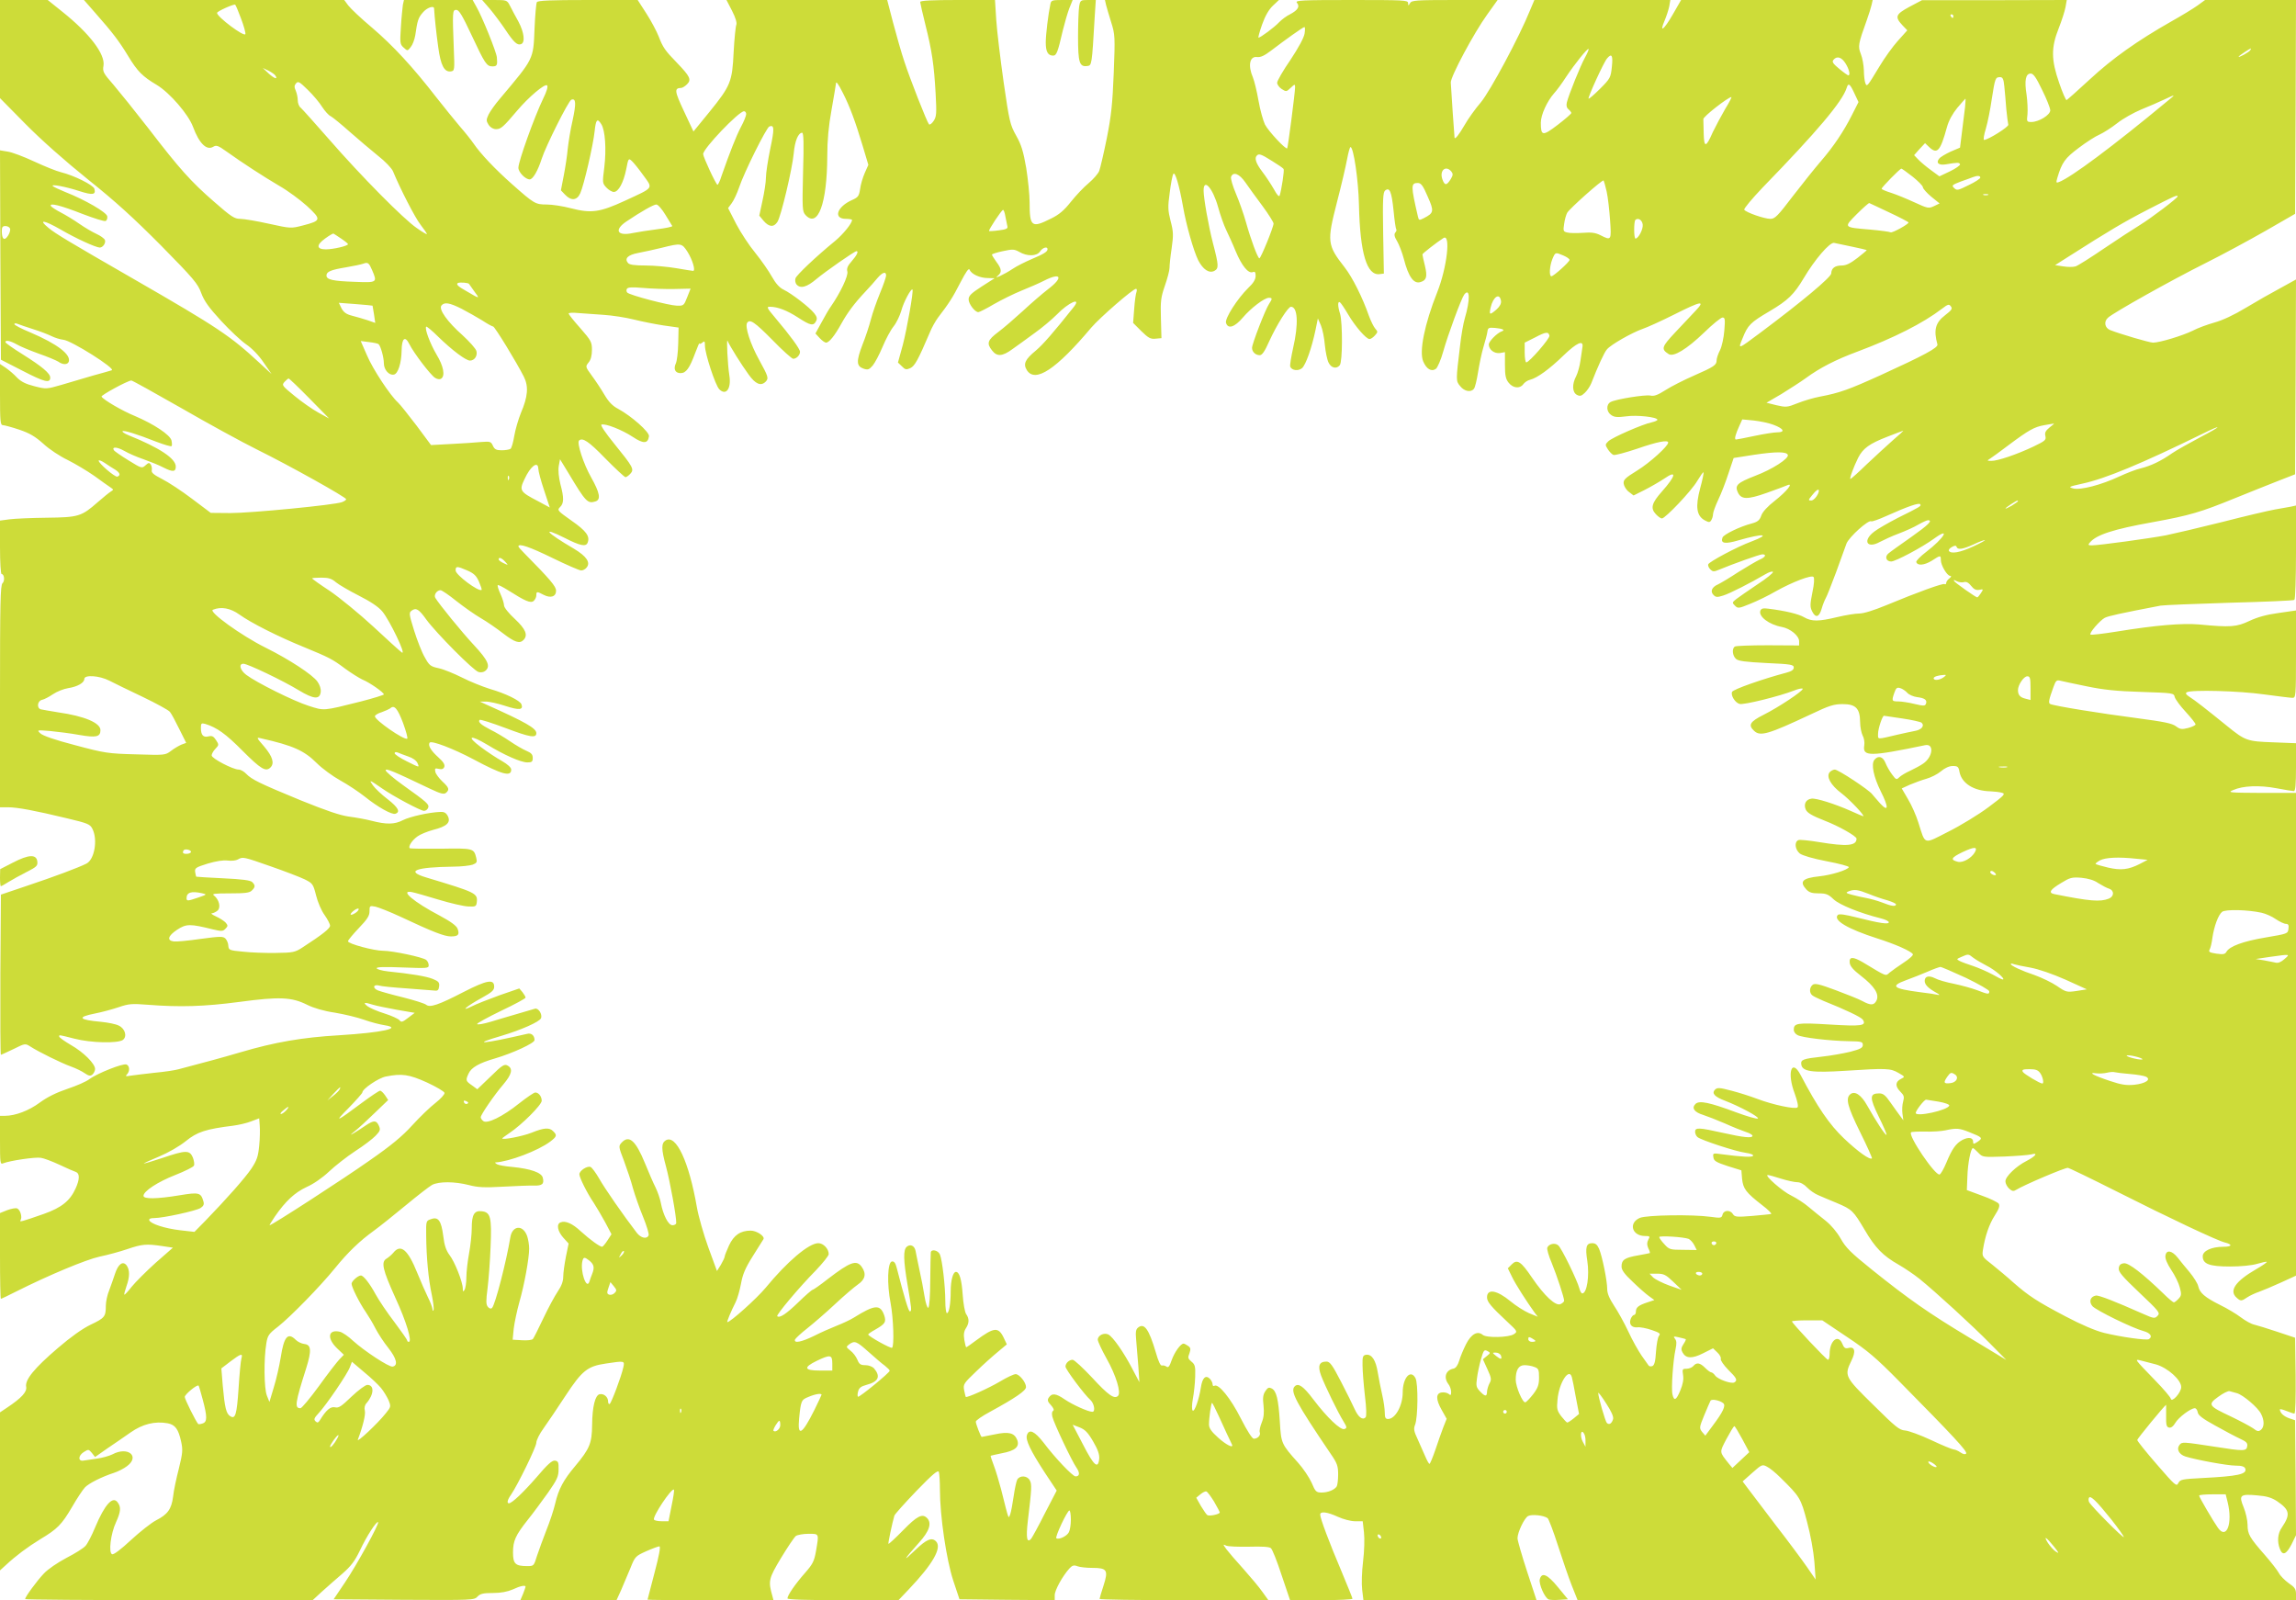 <?xml version="1.0" standalone="no"?>
<!DOCTYPE svg PUBLIC "-//W3C//DTD SVG 20010904//EN"
 "http://www.w3.org/TR/2001/REC-SVG-20010904/DTD/svg10.dtd">
<svg version="1.0" xmlns="http://www.w3.org/2000/svg"
 width="1280pt" height="892pt" viewBox="0 0 1280 892"
 preserveAspectRatio="xMidYMid meet">
<g transform="translate(0,892) scale(0.1,-0.1)"
fill="#cddc39" stroke="none">
<path d="M0 8647 l0 -274 142 -144 c90 -91 219 -205 348 -309 153 -122 256
-216 408 -369 182 -185 205 -212 224 -265 17 -45 42 -80 111 -155 49 -53 112
-112 140 -131 31 -21 70 -61 96 -100 l45 -65 -65 60 c-164 152 -230 197 -706
471 -358 206 -435 252 -473 284 -60 49 -25 44 69 -10 86 -50 194 -99 217 -100
18 0 35 26 29 42 -4 9 -25 24 -47 34 -22 10 -65 35 -95 56 -30 21 -76 49 -103
63 -27 14 -52 30 -56 36 -12 21 55 4 177 -44 63 -24 120 -42 127 -39 7 2 12
14 10 26 -3 22 -123 92 -235 136 -32 13 -62 27 -68 32 -16 14 71 -2 150 -28
72 -23 91 -20 81 14 -7 21 -113 74 -186 92 -25 6 -92 33 -150 60 -58 27 -124
52 -148 55 l-42 7 2 -584 3 -583 123 -63 c120 -62 152 -70 152 -37 0 24 -46
62 -154 130 -53 33 -96 63 -96 68 0 13 28 7 62 -12 18 -11 73 -34 123 -52 49
-17 99 -38 110 -45 25 -18 51 -18 58 -1 15 40 -64 100 -214 164 -49 20 -89 41
-89 46 0 5 8 6 17 2 10 -4 50 -18 88 -30 39 -12 85 -30 103 -39 18 -9 47 -18
65 -20 43 -3 295 -162 270 -170 -10 -3 -57 -17 -106 -30 -48 -14 -126 -37
-173 -51 -84 -24 -86 -25 -152 -8 -48 12 -74 25 -97 48 -16 18 -45 42 -62 54
l-33 22 0 -170 c0 -149 2 -171 16 -171 8 0 49 -11 91 -25 59 -20 89 -38 135
-79 32 -30 93 -70 135 -90 42 -21 109 -61 149 -89 39 -29 80 -57 90 -64 18
-12 18 -13 2 -23 -10 -6 -43 -33 -74 -60 -90 -79 -106 -84 -285 -86 -85 -1
-178 -5 -207 -9 l-52 -7 0 -149 c0 -82 4 -149 9 -149 15 0 19 -39 5 -51 -12
-10 -14 -113 -14 -630 l0 -619 44 0 c53 0 153 -19 327 -61 118 -28 131 -33
144 -59 31 -60 12 -171 -33 -194 -43 -22 -182 -74 -335 -125 l-142 -48 -3
-446 c-1 -246 0 -447 3 -447 2 0 34 15 70 32 64 32 66 32 93 15 46 -30 174
-93 227 -112 28 -10 63 -27 78 -38 22 -15 31 -16 42 -7 8 7 15 21 15 31 0 29
-63 93 -135 134 -36 21 -65 42 -65 47 0 10 -6 11 85 -12 93 -24 241 -27 270
-7 25 19 13 63 -23 80 -15 8 -59 17 -99 21 -124 11 -136 26 -35 46 37 7 96 23
132 35 58 20 75 21 165 14 177 -14 313 -10 510 16 223 30 291 27 377 -16 36
-18 93 -35 155 -44 54 -9 128 -27 164 -40 36 -13 87 -26 113 -30 103 -16 -13
-41 -254 -56 -205 -12 -357 -38 -550 -95 -109 -32 -184 -52 -343 -94 -20 -6
-81 -15 -135 -20 -53 -6 -113 -13 -132 -16 -29 -5 -33 -4 -22 7 17 18 15 48
-3 55 -19 8 -162 -49 -206 -81 -17 -14 -73 -38 -124 -55 -62 -21 -112 -46
-153 -76 -60 -45 -137 -74 -194 -74 l-28 0 0 -136 c0 -126 1 -136 17 -129 37
15 179 36 210 31 17 -2 64 -20 105 -39 40 -19 81 -37 91 -40 22 -8 22 -41 -2
-93 -31 -68 -78 -106 -177 -141 -126 -44 -138 -47 -129 -34 10 17 -2 58 -20
65 -9 3 -33 -2 -55 -10 l-40 -16 0 -239 c0 -131 2 -239 5 -239 3 0 41 18 84
40 187 94 390 178 466 195 44 9 114 28 155 42 82 28 106 30 194 17 l60 -9 -97
-85 c-52 -47 -112 -107 -133 -133 -20 -26 -39 -46 -41 -44 -2 2 4 23 12 47 19
53 19 91 1 116 -21 27 -47 8 -65 -47 -8 -24 -22 -65 -32 -91 -11 -26 -19 -65
-19 -87 0 -60 -6 -68 -84 -105 -46 -22 -112 -69 -184 -131 -131 -112 -184
-177 -176 -216 5 -28 -26 -62 -107 -116 l-39 -26 0 -440 0 -441 33 30 c56 52
120 100 192 144 95 57 119 81 177 180 27 47 59 95 71 108 21 23 95 60 163 82
21 7 54 23 72 37 74 55 5 112 -81 66 -18 -9 -57 -20 -87 -24 -30 -4 -64 -9
-75 -11 -30 -5 -30 27 1 47 27 17 28 17 46 -4 l18 -23 67 47 c38 25 96 66 131
90 67 47 136 64 207 51 42 -8 60 -33 75 -103 10 -46 8 -64 -13 -150 -14 -54
-29 -124 -32 -156 -9 -69 -30 -99 -95 -132 -27 -14 -89 -63 -139 -109 -58 -54
-97 -83 -106 -80 -21 8 -8 115 22 179 26 57 29 84 9 110 -27 38 -72 -11 -126
-140 -18 -44 -42 -90 -53 -102 -11 -13 -59 -43 -106 -67 -49 -26 -104 -63
-127 -88 -39 -41 -104 -130 -104 -142 0 -3 361 -6 802 -6 l801 0 52 48 c29 26
80 71 114 100 48 42 69 70 98 130 37 79 93 165 101 157 8 -7 -118 -237 -184
-335 l-64 -95 392 -3 c381 -2 392 -2 410 18 15 16 32 20 86 20 45 0 81 7 111
20 42 20 71 25 71 15 0 -3 -7 -21 -14 -40 l-15 -35 268 0 268 0 26 57 c14 32
37 87 52 123 25 63 28 66 88 93 34 15 67 27 73 27 8 0 -2 -53 -27 -147 -21
-82 -39 -149 -39 -150 0 -2 158 -3 351 -3 l351 0 -6 23 c-24 84 -21 97 48 212
37 61 74 116 83 123 9 6 41 12 70 12 61 0 59 3 42 -97 -10 -56 -18 -72 -61
-121 -54 -61 -98 -125 -98 -142 0 -7 106 -10 309 -10 l310 0 58 61 c134 141
186 232 151 267 -24 24 -53 11 -117 -50 -73 -71 -64 -54 21 41 60 66 74 111
46 139 -26 26 -55 12 -133 -68 -43 -44 -80 -78 -82 -76 -3 3 21 116 33 157 2
8 58 70 123 138 91 94 120 118 125 106 3 -9 6 -53 6 -98 0 -148 36 -391 74
-507 l35 -105 265 -3 266 -2 0 28 c0 28 44 107 82 149 16 17 25 20 45 12 13
-5 50 -9 82 -9 83 0 91 -12 63 -99 -12 -37 -22 -70 -22 -74 0 -4 212 -7 471
-7 l470 0 -33 46 c-18 26 -66 83 -106 128 -40 44 -83 94 -95 110 -20 28 -20
29 -1 20 10 -5 68 -7 127 -6 71 2 113 0 122 -8 8 -6 35 -74 60 -151 l47 -139
174 0 c96 0 174 4 174 8 0 4 -28 73 -61 152 -68 160 -119 296 -119 317 0 20
39 15 98 -12 31 -14 72 -25 97 -25 l42 0 7 -62 c4 -35 2 -105 -5 -162 -7 -58
-9 -125 -5 -158 l7 -58 483 0 482 0 -53 161 c-29 89 -53 172 -53 184 0 33 38
113 59 124 20 11 89 4 109 -12 6 -5 32 -73 57 -151 25 -77 59 -178 77 -223
l33 -83 2002 0 2003 0 0 34 c0 28 -7 38 -41 61 -22 16 -47 41 -55 57 -8 15
-43 60 -77 99 -86 98 -97 117 -97 169 0 24 -10 69 -22 98 -28 68 -20 75 77 66
52 -4 80 -13 109 -32 72 -49 76 -74 27 -147 -23 -32 -27 -79 -11 -119 15 -40
36 -31 65 25 l25 51 -2 321 -3 320 -33 11 c-31 11 -51 30 -52 49 0 4 16 0 36
-8 20 -8 40 -15 45 -15 6 0 8 91 7 211 l-3 212 -99 33 c-54 18 -112 36 -129
40 -16 3 -50 22 -75 41 -25 19 -77 50 -116 69 -84 42 -113 67 -121 104 -3 15
-25 50 -48 78 -23 27 -53 64 -67 82 -32 40 -64 45 -68 9 -2 -16 10 -44 33 -79
20 -29 41 -73 47 -96 10 -38 10 -46 -7 -64 -10 -11 -22 -20 -26 -20 -4 0 -30
21 -57 48 -118 114 -195 173 -221 170 -19 -2 -27 -10 -29 -27 -3 -20 18 -45
115 -137 111 -105 117 -113 101 -129 -15 -16 -20 -16 -85 13 -153 68 -243 103
-259 100 -31 -6 -40 -34 -19 -59 22 -24 222 -122 285 -139 38 -10 52 -31 30
-45 -13 -8 -156 12 -250 35 -48 12 -126 45 -215 92 -158 83 -204 113 -291 189
-33 30 -86 74 -117 99 -57 44 -58 46 -52 85 12 75 34 140 66 190 23 36 29 53
22 65 -6 8 -48 29 -94 45 l-84 31 3 74 c2 75 19 160 31 160 3 0 17 -12 30 -26
24 -25 26 -25 145 -21 67 3 134 8 150 12 40 11 26 -9 -25 -36 -58 -29 -119
-87 -119 -114 0 -12 9 -30 21 -41 17 -15 24 -16 40 -6 44 27 267 122 287 122
6 0 130 -60 275 -133 287 -145 556 -272 600 -283 45 -11 41 -24 -8 -24 -66 0
-115 -23 -115 -53 0 -43 37 -57 152 -57 62 0 122 6 152 15 27 8 51 13 53 11 3
-2 -24 -21 -59 -41 -116 -67 -152 -120 -110 -158 23 -21 28 -21 60 1 15 10 45
24 66 31 22 8 77 31 123 52 l83 38 0 1346 0 1345 -193 0 c-182 1 -190 2 -157
16 54 24 145 28 241 10 47 -9 91 -16 97 -16 9 0 12 38 12 134 l0 133 -127 5
c-145 5 -156 9 -256 90 -116 94 -181 145 -210 163 -20 13 -25 20 -16 26 25 15
292 8 432 -12 75 -10 146 -19 157 -19 19 0 20 7 20 243 l0 244 -97 -14 c-67
-9 -117 -23 -162 -44 -72 -34 -105 -37 -281 -20 -95 8 -241 -4 -462 -40 -76
-12 -141 -20 -144 -16 -8 8 52 78 80 93 18 10 92 26 311 68 17 3 189 10 383
16 195 5 358 12 363 16 5 3 9 119 9 265 l0 261 -27 -6 c-16 -3 -56 -10 -90
-16 -34 -6 -167 -37 -295 -70 -128 -32 -269 -65 -313 -74 -89 -17 -373 -56
-412 -56 -22 0 -24 2 -12 16 36 43 131 74 349 113 209 38 269 56 460 134 80
32 188 76 240 96 l95 37 3 543 2 543 -87 -48 c-49 -26 -135 -75 -193 -110 -66
-40 -131 -70 -175 -82 -39 -11 -94 -31 -122 -46 -55 -27 -183 -66 -220 -66
-20 0 -183 48 -239 70 -30 12 -37 47 -12 69 30 28 351 208 543 304 94 47 244
128 335 180 l165 95 3 596 2 596 -253 0 -254 0 -41 -30 c-22 -16 -89 -57 -148
-90 -190 -108 -328 -206 -453 -322 -67 -62 -126 -114 -130 -116 -4 -1 -23 42
-41 95 -45 129 -46 197 -3 305 17 43 34 96 38 118 l7 40 -404 -1 -403 0 -70
-37 c-78 -42 -83 -56 -38 -104 l26 -27 -52 -58 c-29 -32 -75 -96 -103 -143
-69 -114 -70 -116 -79 -93 -4 10 -8 42 -8 70 -1 29 -8 70 -17 92 -17 43 -15
55 34 191 11 30 22 67 26 83 l6 27 -534 0 -534 0 -46 -80 c-50 -87 -77 -107
-46 -35 10 24 22 60 26 80 l6 35 -379 0 -379 0 -24 -57 c-60 -149 -222 -450
-274 -513 -31 -36 -72 -93 -91 -127 -32 -55 -53 -81 -56 -71 -1 3 -19 266 -21
308 -1 33 128 275 203 379 l58 81 -239 0 c-217 0 -240 -2 -249 -17 -10 -17
-10 -17 -11 0 0 16 -22 17 -316 17 -279 0 -315 -2 -304 -15 18 -21 6 -41 -37
-64 -21 -10 -49 -31 -63 -46 -24 -26 -103 -85 -114 -85 -3 0 6 33 20 73 17 48
37 83 60 105 l34 32 -485 0 -485 0 6 -27 c4 -16 17 -59 29 -98 21 -67 22 -79
14 -282 -7 -175 -14 -239 -39 -365 -17 -84 -36 -165 -42 -181 -6 -15 -32 -45
-59 -68 -27 -22 -71 -69 -99 -104 -38 -48 -66 -72 -112 -94 -107 -54 -118 -45
-118 91 0 42 -9 129 -19 192 -16 92 -27 129 -56 180 -34 61 -38 78 -70 299
-18 129 -37 284 -41 346 l-7 111 -208 0 c-140 0 -209 -3 -209 -11 0 -5 13 -63
29 -127 37 -147 48 -224 57 -383 6 -111 5 -129 -11 -153 -10 -15 -21 -23 -26
-19 -11 12 -106 253 -138 352 -16 47 -43 143 -62 214 l-33 127 -448 0 -448 0
31 -60 c20 -39 28 -67 24 -78 -4 -9 -11 -78 -15 -152 -8 -166 -16 -187 -135
-334 l-89 -109 -53 113 c-53 113 -55 129 -15 130 6 0 21 9 32 20 26 26 17 44
-56 120 -67 69 -78 85 -102 147 -11 28 -41 85 -68 127 l-49 76 -277 0 c-211 0
-279 -3 -285 -12 -4 -7 -10 -74 -13 -148 -7 -174 -3 -164 -192 -389 -27 -31
-55 -71 -64 -89 -14 -30 -14 -35 0 -58 10 -15 26 -24 42 -24 26 0 40 12 116
102 64 76 156 154 168 142 6 -6 -2 -34 -22 -74 -50 -104 -138 -350 -138 -385
0 -25 39 -65 63 -65 18 0 46 49 67 115 22 69 149 323 165 329 26 10 28 -19 7
-116 -12 -51 -23 -122 -27 -158 -3 -36 -13 -102 -22 -148 l-16 -83 23 -24 c34
-36 67 -33 85 8 20 44 72 268 80 345 7 67 15 75 37 40 22 -34 29 -140 17 -240
-11 -87 -11 -89 11 -113 13 -14 32 -25 42 -25 26 0 54 52 69 126 12 62 13 63
31 47 11 -10 40 -46 65 -81 54 -75 61 -65 -103 -141 -141 -65 -188 -71 -301
-42 -45 12 -105 21 -135 21 -63 0 -70 4 -193 113 -96 85 -176 170 -215 227
-13 19 -47 62 -76 95 -28 33 -88 107 -132 163 -131 169 -240 287 -357 387 -61
51 -120 107 -133 124 l-23 31 -726 0 -725 0 63 -72 c97 -110 132 -156 182
-238 53 -88 81 -116 162 -164 72 -44 175 -163 201 -233 34 -92 76 -134 113
-111 17 10 27 7 73 -26 88 -63 208 -141 295 -192 46 -26 115 -77 154 -112 82
-76 81 -82 -23 -109 -66 -17 -67 -17 -190 10 -67 15 -139 27 -159 27 -32 0
-50 12 -145 95 -129 112 -192 182 -367 410 -73 94 -160 202 -194 242 -57 65
-62 74 -56 107 10 64 -77 179 -230 301 l-81 65 -133 0 -133 0 0 -273z m1344
169 c16 -42 26 -80 24 -86 -6 -18 -158 96 -158 118 0 9 92 50 101 46 3 -2 18
-37 33 -78z m9546 14 c0 -5 -2 -10 -4 -10 -3 0 -8 5 -11 10 -3 6 -1 10 4 10 6
0 11 -4 11 -10z m-3617 -97 c-4 -24 -34 -79 -79 -147 -41 -59 -74 -117 -74
-127 0 -10 11 -26 25 -35 25 -16 27 -16 50 6 23 22 25 22 25 4 0 -30 -40 -337
-44 -341 -8 -8 -105 96 -124 133 -10 21 -27 81 -36 133 -9 52 -23 109 -31 129
-29 67 -18 120 23 114 20 -2 40 7 77 35 80 61 179 132 187 132 4 1 4 -16 1
-36z m1563 -134 c-25 -45 -90 -206 -101 -250 -4 -17 -1 -30 9 -38 9 -8 16 -17
16 -21 0 -4 -34 -34 -76 -66 -84 -64 -94 -63 -94 12 0 44 35 120 74 164 13 14
43 54 66 90 49 74 121 163 126 157 3 -2 -7 -24 -20 -48z m3709 41 c-7 -11 -65
-43 -65 -36 0 4 62 45 68 46 2 0 0 -5 -3 -10z m-3559 -92 c-6 -60 -9 -66 -66
-123 -32 -32 -61 -57 -64 -55 -5 6 84 202 103 224 26 31 34 18 27 -46z m1303
18 c20 -32 28 -66 15 -66 -3 0 -26 16 -50 36 -35 29 -42 39 -33 50 19 24 46
16 68 -20z m-8754 -67 c16 -24 -5 -18 -37 11 l-33 31 32 -15 c17 -9 35 -21 38
-27z m9850 -81 c25 -50 45 -101 45 -113 0 -26 -64 -65 -105 -65 -26 0 -27 2
-22 43 2 23 0 72 -5 109 -13 80 -5 118 23 118 15 0 30 -21 64 -92z m-211 20
c3 -29 8 -86 11 -127 4 -40 9 -79 11 -86 5 -11 -113 -85 -135 -85 -5 0 -1 28
10 63 10 34 25 108 33 165 18 116 20 122 46 122 15 0 20 -10 24 -52z m-9378
-114 c15 -23 36 -47 48 -52 11 -6 59 -45 106 -87 47 -41 117 -101 157 -133 40
-31 77 -70 84 -87 40 -97 122 -257 153 -297 20 -26 36 -49 36 -53 0 -3 -26 12
-57 34 -73 50 -308 287 -490 496 -77 88 -147 166 -156 174 -10 7 -17 26 -17
42 0 15 -5 39 -11 53 -9 20 -9 29 1 41 12 14 19 10 66 -36 30 -29 66 -72 80
-95z m2904 76 c38 -75 68 -156 109 -292 l32 -107 -20 -45 c-11 -25 -23 -65
-26 -90 -6 -39 -11 -46 -45 -61 -85 -38 -106 -105 -34 -105 19 0 34 -3 34 -6
0 -19 -48 -78 -93 -116 -109 -89 -216 -191 -222 -209 -4 -11 -1 -26 5 -34 22
-26 58 -16 112 30 49 41 212 155 223 155 13 0 2 -23 -26 -55 -23 -26 -30 -41
-25 -59 6 -23 -39 -118 -91 -193 -11 -15 -35 -56 -53 -90 l-34 -62 24 -26 c13
-14 29 -25 35 -25 17 0 48 38 85 105 35 63 72 113 136 181 22 23 51 56 65 73
29 34 49 40 49 15 0 -8 -15 -52 -34 -98 -19 -46 -42 -112 -51 -147 -9 -35 -30
-99 -47 -141 -35 -92 -34 -119 6 -133 24 -8 31 -6 51 17 12 14 37 61 55 104
18 43 45 94 62 115 16 20 35 60 43 88 12 46 54 125 62 117 7 -7 -31 -221 -54
-309 l-27 -98 22 -21 c18 -19 25 -20 47 -10 25 12 43 45 108 197 11 28 32 65
46 84 62 81 82 112 125 196 33 63 47 83 52 71 9 -24 57 -46 101 -46 l38 -1
-72 -46 c-59 -38 -73 -52 -73 -72 0 -25 35 -71 54 -71 6 0 46 20 88 45 42 24
111 58 153 75 42 17 98 41 125 55 96 49 110 19 23 -47 -31 -24 -94 -78 -139
-120 -46 -42 -108 -96 -139 -119 -60 -45 -66 -63 -34 -103 27 -35 57 -33 112
7 25 17 80 58 123 89 44 31 99 78 124 103 67 70 144 103 94 41 -113 -142 -170
-207 -209 -240 -61 -50 -72 -75 -50 -110 47 -72 163 5 359 238 48 56 232 216
249 216 5 0 6 -8 3 -17 -4 -9 -10 -52 -13 -95 l-6 -78 46 -46 c39 -38 51 -45
79 -42 l33 3 -3 110 c-3 98 0 118 22 182 14 40 26 85 26 100 0 15 5 64 12 110
10 72 10 91 -6 151 -15 60 -16 78 -5 157 6 50 15 97 20 105 9 18 33 -61 54
-180 18 -105 59 -248 85 -301 27 -52 61 -74 90 -59 25 14 25 29 -8 155 -25 97
-52 250 -52 293 0 72 52 12 81 -93 12 -44 32 -100 44 -125 12 -25 37 -79 54
-121 34 -81 70 -125 95 -116 12 5 16 0 16 -21 0 -19 -12 -40 -41 -67 -61 -60
-132 -171 -124 -195 11 -36 48 -24 94 30 45 53 120 110 145 110 20 0 20 -5 1
-34 -21 -31 -95 -223 -95 -245 0 -22 19 -41 43 -41 13 0 28 21 53 78 43 94
105 192 121 192 38 0 43 -96 12 -230 -11 -50 -19 -97 -16 -104 8 -21 45 -26
66 -8 21 19 54 113 75 213 l13 64 17 -39 c9 -21 19 -71 22 -110 4 -39 13 -83
21 -98 15 -30 44 -36 62 -14 16 19 16 237 2 286 -14 44 -14 73 -1 65 5 -3 26
-34 46 -68 38 -65 100 -137 119 -137 7 0 20 9 30 20 17 19 17 21 2 38 -9 10
-25 43 -36 73 -34 98 -91 213 -135 269 -97 124 -99 143 -43 361 25 96 50 204
57 242 7 37 15 67 19 67 17 0 44 -184 47 -320 6 -273 44 -398 116 -388 l23 3
-4 225 c-3 191 -1 227 11 238 25 20 36 -5 47 -112 5 -54 12 -101 15 -104 3 -3
1 -11 -5 -18 -8 -10 -6 -23 10 -49 11 -19 28 -63 37 -97 26 -102 56 -143 94
-130 33 10 38 30 24 90 -8 31 -14 60 -14 64 0 5 78 66 117 91 42 27 20 -165
-35 -303 -70 -176 -101 -329 -78 -384 18 -43 46 -60 71 -42 9 7 28 50 41 97
25 90 101 296 117 317 32 41 34 -29 3 -133 -8 -27 -20 -95 -26 -150 -24 -198
-24 -198 0 -227 23 -30 61 -37 77 -15 6 6 16 48 23 92 7 44 20 107 30 140 10
33 20 71 22 85 3 23 7 25 43 22 43 -4 58 -12 37 -19 -27 -10 -72 -56 -72 -73
0 -29 30 -52 62 -48 l28 5 0 -72 c0 -58 4 -78 21 -99 24 -30 62 -34 81 -8 7
10 24 22 38 25 40 10 109 60 188 137 73 70 111 87 104 45 -2 -11 -7 -45 -11
-75 -4 -30 -15 -69 -24 -87 -24 -45 -22 -90 4 -104 17 -9 25 -7 44 11 13 12
29 36 36 53 37 95 73 174 88 190 23 27 140 93 197 113 27 9 106 45 176 80 153
77 177 81 121 22 -22 -24 -73 -78 -114 -121 -76 -81 -80 -93 -36 -121 27 -17
100 27 196 119 48 47 95 85 104 85 14 0 15 -10 10 -72 -3 -40 -14 -90 -24
-110 -11 -21 -19 -46 -19 -56 0 -27 -13 -36 -127 -86 -55 -24 -126 -60 -157
-80 -44 -28 -65 -36 -85 -31 -29 6 -193 -20 -222 -36 -26 -14 -24 -55 4 -73
17 -12 35 -13 82 -7 60 9 175 -4 175 -19 0 -4 -14 -10 -31 -14 -48 -9 -222
-85 -243 -106 -18 -18 -18 -20 -2 -45 9 -14 23 -28 31 -31 8 -3 67 13 133 35
112 39 172 50 172 34 0 -20 -103 -113 -173 -156 -68 -42 -78 -52 -75 -74 2
-14 15 -35 29 -45 l26 -20 64 32 c35 18 83 46 107 62 72 50 66 17 -13 -72 -57
-64 -65 -93 -34 -126 12 -13 27 -24 34 -24 19 0 166 155 197 209 17 28 32 50
35 48 2 -3 -6 -43 -19 -90 -27 -102 -20 -152 25 -177 24 -13 29 -13 37 0 5 8
10 23 10 34 0 10 13 46 29 80 16 33 42 100 57 147 l29 86 115 18 c121 18 181
18 187 -1 7 -20 -88 -81 -181 -116 -100 -39 -116 -53 -98 -92 19 -41 52 -42
160 -4 53 19 105 38 116 43 37 16 -3 -34 -69 -86 -40 -31 -69 -62 -76 -83 -9
-26 -20 -35 -53 -44 -66 -17 -156 -61 -163 -78 -13 -34 14 -38 89 -16 138 40
185 36 71 -7 -77 -28 -236 -113 -240 -127 -2 -7 3 -19 12 -28 15 -14 19 -14
53 0 69 29 223 84 237 84 26 0 16 -17 -16 -30 -17 -8 -70 -39 -118 -69 -47
-31 -99 -62 -114 -69 -34 -15 -44 -39 -24 -59 13 -13 21 -13 53 -3 37 11 154
71 236 119 20 12 39 18 42 13 3 -5 -36 -37 -87 -70 -50 -34 -103 -70 -117 -81
-24 -19 -24 -21 -8 -37 17 -17 21 -16 85 10 38 15 102 46 143 70 93 52 198 92
210 80 6 -6 4 -39 -6 -86 -13 -65 -14 -81 -2 -105 19 -39 39 -35 53 12 6 22
17 49 23 60 7 11 32 76 58 145 25 69 51 141 58 160 14 36 122 134 138 124 4
-3 43 11 85 30 118 53 182 75 188 65 7 -10 2 -13 -125 -76 -52 -27 -112 -61
-132 -77 -66 -50 -40 -97 32 -57 21 11 68 33 106 47 37 14 86 36 109 50 23 13
47 24 53 24 29 0 4 -25 -95 -95 -60 -42 -116 -82 -125 -90 -22 -18 -13 -45 15
-45 24 0 173 79 240 128 94 68 55 2 -44 -74 -33 -25 -58 -51 -56 -57 7 -22 45
-18 86 7 49 32 51 32 51 4 0 -29 35 -88 52 -88 8 -1 6 -6 -4 -14 -10 -7 -18
-19 -18 -25 0 -7 -4 -10 -9 -7 -9 6 -148 -44 -326 -118 -68 -28 -125 -46 -150
-46 -22 0 -77 -9 -123 -20 -104 -25 -142 -25 -184 -1 -30 18 -103 36 -200 48
-29 4 -39 1 -44 -11 -12 -32 48 -78 120 -91 47 -9 96 -49 96 -80 l0 -23 -173
1 c-96 0 -179 -3 -185 -7 -18 -11 -14 -51 6 -69 13 -12 52 -17 170 -23 137 -6
152 -9 152 -25 0 -13 -12 -21 -42 -29 -132 -35 -297 -93 -302 -107 -8 -20 17
-60 42 -67 21 -7 223 43 302 74 27 11 50 15 50 10 0 -13 -132 -101 -217 -144
-78 -39 -89 -58 -53 -91 34 -31 79 -18 315 93 103 49 128 57 178 57 73 0 96
-24 97 -100 0 -27 7 -61 14 -75 8 -14 12 -38 9 -56 -10 -62 31 -62 339 2 52
11 44 -66 -11 -103 -14 -10 -46 -27 -71 -39 -25 -11 -53 -28 -62 -37 -15 -15
-18 -14 -40 16 -13 17 -30 47 -37 65 -14 35 -40 42 -61 17 -20 -24 -5 -95 35
-176 45 -89 44 -119 -3 -68 -18 20 -38 44 -45 52 -19 25 -189 137 -208 137 -9
0 -22 -7 -29 -15 -20 -24 6 -72 66 -117 45 -34 134 -128 121 -128 -2 0 -33 13
-68 29 -90 40 -195 73 -220 69 -32 -4 -45 -31 -32 -61 9 -19 35 -34 106 -62
78 -30 177 -86 177 -100 0 -40 -52 -45 -210 -19 -54 9 -105 14 -114 11 -24
-10 -19 -53 8 -75 15 -11 72 -28 150 -43 69 -13 125 -28 123 -33 -5 -15 -97
-44 -165 -51 -94 -10 -112 -29 -72 -73 16 -17 32 -22 69 -22 41 0 54 -5 83
-33 33 -31 146 -77 266 -107 23 -6 42 -15 42 -21 0 -13 -50 -6 -180 27 -64 16
-97 21 -104 14 -29 -29 54 -78 219 -131 101 -32 189 -71 199 -88 4 -5 -20 -27
-51 -47 -32 -21 -67 -46 -79 -56 -23 -20 -13 -24 -149 58 -55 32 -77 32 -73
-3 2 -19 20 -40 63 -73 75 -58 102 -101 87 -136 -14 -29 -32 -30 -80 -4 -20
11 -88 38 -150 61 -91 34 -115 39 -127 29 -18 -15 -19 -44 -2 -58 6 -6 35 -19
62 -31 125 -50 211 -91 220 -105 22 -34 -6 -38 -186 -27 -181 11 -199 8 -199
-30 0 -10 9 -23 21 -29 25 -14 178 -32 284 -34 73 -1 80 -3 80 -21 0 -16 -13
-23 -70 -38 -38 -9 -109 -22 -157 -27 -108 -12 -120 -17 -116 -44 6 -39 58
-47 245 -35 230 15 253 14 297 -12 37 -21 37 -22 14 -33 -32 -16 -34 -41 -4
-71 21 -21 23 -29 16 -55 -5 -17 -7 -47 -4 -68 l5 -37 -17 23 c-10 13 -34 47
-54 75 -29 42 -41 52 -64 52 -54 0 -54 -24 -2 -130 26 -53 46 -99 43 -101 -5
-6 -59 77 -108 164 -33 59 -69 83 -94 62 -27 -23 -16 -67 55 -211 39 -78 68
-144 66 -146 -11 -11 -78 37 -156 111 -82 78 -148 175 -242 354 -50 95 -77 12
-33 -103 15 -42 22 -72 16 -78 -12 -12 -136 14 -223 47 -37 14 -102 35 -145
46 -68 18 -79 18 -92 6 -20 -21 -2 -40 56 -62 83 -32 194 -92 183 -99 -6 -4
-60 12 -120 34 -150 56 -207 68 -228 47 -23 -23 -6 -46 43 -61 22 -7 76 -28
120 -47 44 -20 97 -41 118 -48 20 -6 37 -16 37 -21 0 -15 -49 -10 -165 16
-134 30 -155 31 -155 6 0 -10 6 -24 14 -30 21 -17 213 -80 267 -87 29 -4 46
-11 42 -17 -5 -9 -63 -6 -176 9 -47 7 -49 6 -45 -17 2 -20 15 -28 79 -49 l77
-24 4 -48 c6 -55 22 -76 112 -146 33 -25 55 -47 50 -49 -5 -2 -52 -6 -105 -11
-87 -7 -98 -6 -108 10 -15 25 -52 23 -58 -3 -5 -19 -10 -20 -67 -12 -102 14
-356 10 -394 -6 -65 -28 -44 -101 29 -101 27 0 29 -2 18 -21 -8 -16 -8 -28 0
-47 7 -13 10 -25 9 -27 -2 -1 -32 -7 -66 -13 -75 -13 -92 -25 -92 -62 0 -20
16 -42 63 -86 34 -33 75 -69 91 -80 l29 -21 -39 -13 c-49 -16 -64 -28 -64 -51
0 -11 -5 -19 -10 -19 -6 0 -14 -10 -19 -22 -11 -30 5 -50 38 -47 14 2 50 -5
79 -15 44 -15 51 -20 41 -32 -7 -8 -14 -48 -17 -89 -3 -54 -9 -75 -20 -80 -8
-3 -18 -2 -21 3 -3 4 -21 29 -39 55 -18 26 -52 86 -74 134 -23 49 -59 114 -80
145 -26 40 -38 68 -38 93 0 45 -27 179 -45 223 -11 24 -20 32 -39 32 -33 0
-39 -23 -27 -98 13 -84 -2 -182 -28 -182 -5 0 -12 12 -16 27 -11 44 -100 227
-118 241 -18 16 -53 8 -61 -13 -3 -8 8 -47 25 -86 29 -71 69 -193 69 -210 0
-4 -8 -13 -19 -18 -27 -15 -91 45 -161 148 -61 90 -82 104 -113 72 l-21 -21
23 -47 c20 -42 81 -137 127 -201 l17 -22 -49 20 c-27 12 -73 41 -103 66 -76
63 -131 72 -131 22 0 -25 22 -51 114 -137 56 -52 57 -54 36 -68 -27 -19 -153
-22 -174 -4 -29 24 -64 5 -93 -52 -14 -28 -32 -70 -38 -92 -8 -26 -19 -41 -31
-44 -44 -8 -58 -49 -29 -87 8 -10 15 -30 15 -43 0 -19 -3 -21 -14 -11 -8 6
-25 10 -38 8 -34 -4 -34 -39 -1 -97 l28 -50 -19 -48 c-10 -26 -30 -83 -44
-125 -15 -43 -29 -78 -33 -78 -3 0 -14 19 -24 43 -10 23 -29 66 -42 95 -21 44
-23 58 -14 80 16 40 18 232 2 260 -27 51 -71 2 -71 -80 0 -73 -41 -148 -82
-148 -14 0 -18 8 -18 35 0 20 -6 64 -14 98 -8 34 -19 91 -25 126 -11 70 -34
103 -65 99 -18 -3 -21 -10 -20 -58 0 -30 6 -106 13 -168 9 -73 10 -117 4 -123
-17 -17 -40 1 -60 44 -10 23 -45 93 -77 155 -48 93 -62 112 -81 112 -41 0 -50
-24 -30 -78 22 -58 93 -204 124 -254 21 -34 21 -39 6 -44 -21 -8 -96 63 -174
166 -55 73 -83 92 -103 72 -27 -27 6 -89 201 -377 36 -52 41 -67 41 -115 0
-30 -4 -60 -8 -66 -12 -19 -49 -34 -84 -34 -30 0 -35 5 -56 55 -13 29 -47 80
-76 112 -92 103 -94 106 -101 228 -8 126 -19 171 -45 185 -16 8 -22 6 -36 -15
-13 -20 -15 -38 -10 -80 4 -39 2 -66 -10 -95 -9 -22 -14 -46 -11 -54 7 -16
-11 -36 -33 -36 -9 0 -37 43 -73 114 -56 111 -124 195 -147 181 -6 -4 -10 1
-10 9 0 8 -7 22 -16 31 -23 22 -41 4 -49 -48 -10 -67 -36 -140 -46 -130 -5 5
-5 32 1 65 6 31 12 87 13 123 2 59 -1 69 -21 85 -19 16 -21 22 -11 46 8 24 7
31 -7 41 -10 7 -21 13 -26 13 -16 0 -50 -47 -66 -92 -12 -35 -19 -44 -29 -36
-7 5 -18 8 -25 6 -8 -3 -20 22 -35 75 -38 128 -64 165 -99 136 -12 -10 -14
-25 -10 -68 3 -31 8 -96 12 -146 l6 -90 -40 76 c-48 92 -107 176 -133 190 -24
12 -59 -5 -59 -29 0 -9 22 -57 49 -105 53 -94 82 -190 64 -208 -20 -20 -53 2
-145 102 -51 54 -99 99 -108 99 -20 0 -40 -19 -40 -38 0 -15 105 -156 139
-186 21 -19 29 -66 11 -66 -23 0 -110 39 -154 69 -49 34 -72 37 -90 9 -8 -13
-5 -22 13 -41 14 -16 19 -27 12 -32 -7 -3 -8 -17 -4 -33 9 -37 109 -248 134
-283 20 -29 19 -49 -5 -49 -16 0 -115 104 -178 188 -50 64 -81 79 -93 42 -9
-27 21 -88 99 -208 l67 -101 -66 -127 c-35 -70 -70 -133 -76 -141 -24 -28 -30
4 -19 98 22 183 23 205 11 227 -14 27 -56 29 -70 4 -5 -10 -14 -51 -20 -93 -6
-41 -14 -86 -19 -100 -11 -27 -6 -39 -51 139 -12 45 -30 106 -41 134 -11 29
-19 53 -17 53 1 1 29 7 62 14 75 14 100 36 86 74 -16 40 -47 48 -127 31 -38
-8 -70 -14 -71 -14 -5 0 -33 73 -33 85 0 7 36 32 81 56 141 77 199 117 199
137 0 26 -37 72 -58 72 -10 0 -49 -18 -87 -41 -64 -38 -185 -92 -191 -86 -1 1
-5 18 -9 37 -6 34 -3 38 67 105 40 39 95 88 122 110 l49 41 -17 36 c-30 63
-54 60 -153 -13 -29 -22 -54 -39 -56 -39 -3 0 -7 19 -11 41 -5 30 -2 48 9 65
19 29 19 54 1 79 -7 11 -16 59 -19 107 -6 86 -18 128 -38 128 -16 0 -29 -48
-29 -109 0 -69 -9 -121 -21 -121 -5 0 -9 31 -9 68 0 81 -17 228 -30 259 -10
24 -49 32 -51 11 -1 -7 -2 -78 -3 -158 0 -82 -5 -147 -11 -150 -5 -3 -15 26
-21 65 -6 39 -19 106 -29 150 -9 44 -19 90 -21 103 -6 28 -29 39 -49 22 -20
-17 -19 -74 5 -215 22 -131 24 -145 12 -145 -7 0 -32 83 -73 243 -7 28 -15 37
-27 35 -24 -5 -28 -124 -7 -232 16 -86 21 -241 8 -249 -8 -5 -132 64 -133 74
0 3 17 15 39 27 56 32 63 43 50 81 -22 61 -52 59 -169 -14 -19 -12 -62 -32
-95 -45 -33 -13 -90 -38 -127 -57 -70 -34 -113 -43 -106 -20 3 6 33 35 68 62
35 28 105 88 155 135 50 47 108 96 128 110 41 28 48 60 21 98 -29 41 -64 28
-188 -67 -43 -34 -82 -61 -86 -61 -4 0 -40 -31 -80 -70 -67 -65 -104 -89 -117
-77 -7 7 124 163 215 255 39 41 72 82 72 91 0 30 -30 61 -58 61 -53 0 -174
-103 -294 -249 -49 -59 -196 -191 -213 -191 -5 0 21 62 46 111 10 20 23 66 30
103 9 51 23 86 66 154 30 48 57 90 59 94 10 16 -37 48 -71 48 -57 0 -94 -25
-121 -83 -13 -29 -24 -56 -24 -62 0 -5 -10 -26 -21 -45 l-22 -35 -48 131 c-26
72 -55 173 -64 225 -44 253 -116 408 -174 372 -25 -16 -25 -47 2 -146 22 -81
58 -279 57 -314 0 -7 -9 -13 -21 -13 -23 0 -52 57 -65 125 -4 22 -17 60 -29
85 -13 25 -39 86 -59 135 -52 127 -89 161 -131 115 -17 -19 -17 -22 14 -102
17 -46 40 -114 50 -153 11 -38 36 -110 56 -158 20 -49 34 -95 31 -103 -9 -23
-43 -16 -66 14 -74 96 -180 249 -209 301 -19 33 -41 63 -49 66 -19 7 -62 -21
-62 -41 0 -18 43 -105 80 -159 14 -22 43 -70 63 -107 l36 -68 -22 -34 c-12
-19 -26 -35 -30 -36 -13 0 -66 38 -119 86 -47 44 -86 61 -113 50 -24 -9 -17
-49 15 -85 l30 -33 -15 -73 c-8 -41 -15 -91 -15 -112 0 -26 -10 -52 -31 -83
-17 -25 -53 -92 -80 -149 -27 -57 -53 -109 -58 -115 -5 -6 -32 -9 -61 -7 l-52
3 6 62 c4 33 18 99 31 146 28 97 55 245 55 300 0 20 -5 51 -11 69 -23 66 -83
61 -94 -7 -22 -133 -84 -375 -102 -393 -6 -6 -15 -4 -23 6 -11 13 -11 33 -2
103 6 48 14 152 17 232 7 165 0 193 -50 198 -41 5 -55 -19 -55 -94 0 -34 -7
-98 -15 -141 -8 -43 -15 -103 -15 -133 0 -30 -5 -62 -10 -70 -8 -12 -10 -11
-10 7 0 36 -45 150 -74 187 -19 26 -29 54 -35 107 -11 85 -28 108 -68 93 -28
-9 -28 -10 -27 -94 1 -115 12 -240 31 -327 8 -40 13 -78 10 -85 -3 -8 -6 -6
-6 5 -1 10 -12 39 -25 65 -13 26 -40 88 -60 137 -52 129 -92 163 -133 112 -10
-12 -28 -27 -38 -33 -32 -19 -22 -61 49 -218 62 -134 95 -246 75 -246 -5 0 -9
3 -9 8 0 4 -32 50 -71 102 -40 52 -87 122 -105 155 -33 61 -68 105 -82 105
-16 0 -52 -32 -52 -46 0 -19 44 -107 80 -159 15 -22 39 -62 53 -90 14 -27 46
-77 72 -109 47 -60 55 -98 24 -104 -20 -4 -158 87 -221 144 -25 24 -58 46 -72
50 -66 16 -76 -34 -18 -91 l39 -37 -26 -27 c-14 -15 -66 -82 -114 -149 -49
-67 -95 -122 -102 -122 -34 0 -30 28 32 223 31 99 28 131 -10 135 -16 2 -37
12 -48 23 -44 44 -66 19 -84 -98 -8 -48 -25 -124 -39 -168 l-24 -80 -14 35
c-16 38 -18 205 -3 293 7 42 13 52 64 91 69 54 236 225 318 326 74 91 139 153
218 210 33 24 113 88 177 141 65 54 131 105 147 114 39 20 127 19 205 -1 49
-13 86 -15 191 -9 72 4 149 7 172 6 46 -1 58 9 49 44 -7 29 -69 50 -170 60
-38 3 -77 10 -85 15 -9 5 -13 10 -10 10 77 4 240 66 306 116 37 28 40 36 17
58 -21 22 -51 20 -120 -8 -50 -20 -164 -42 -164 -32 0 2 18 15 40 30 69 46
180 157 180 180 0 24 -17 46 -36 46 -7 0 -47 -27 -90 -61 -91 -73 -179 -116
-200 -98 -8 6 -14 16 -14 21 0 14 76 125 126 183 48 57 55 88 24 105 -18 10
-30 3 -95 -61 l-74 -71 -30 22 c-35 24 -36 28 -19 65 15 34 58 59 148 85 98
29 220 85 220 102 0 26 -18 41 -41 35 -247 -57 -321 -63 -143 -11 110 33 212
78 220 98 9 22 -15 59 -34 53 -10 -3 -51 -15 -92 -27 -41 -12 -110 -32 -152
-45 -43 -13 -78 -19 -78 -13 0 5 61 38 135 74 74 35 135 68 135 73 0 5 -8 18
-17 30 l-18 21 -110 -38 c-60 -22 -130 -49 -155 -62 -71 -35 -26 3 55 47 58
32 70 43 70 63 0 44 -40 37 -169 -29 -141 -73 -189 -89 -210 -72 -8 7 -65 25
-128 41 -62 15 -126 33 -141 39 -32 13 -26 36 7 27 11 -4 82 -11 156 -16 74
-6 144 -11 155 -12 15 -2 21 4 23 23 3 22 -3 29 -35 42 -37 15 -124 29 -250
42 -35 4 -63 12 -63 18 0 7 46 8 145 4 135 -5 145 -5 145 12 0 10 -6 24 -14
30 -18 15 -187 51 -240 51 -51 0 -196 39 -196 53 0 6 27 38 60 73 48 50 60 69
60 94 0 31 1 32 33 26 17 -4 79 -28 137 -55 185 -87 248 -111 284 -111 41 0
49 10 37 43 -7 17 -37 39 -98 72 -147 77 -228 146 -156 132 16 -3 82 -22 148
-42 66 -20 140 -37 165 -38 41 -2 45 0 48 23 6 51 -4 55 -283 139 -116 35 -60
57 152 60 45 0 94 6 108 11 23 9 26 14 20 38 -13 53 -16 54 -197 51 -92 -1
-171 0 -174 3 -9 10 14 45 44 66 15 11 54 27 87 36 76 19 99 41 82 76 -10 19
-20 25 -42 24 -62 -2 -169 -26 -209 -46 -46 -24 -91 -25 -176 -3 -30 8 -86 18
-125 23 -50 7 -126 33 -267 90 -231 95 -275 117 -305 148 -12 13 -31 24 -42
24 -32 0 -151 62 -151 79 0 8 9 25 21 37 20 21 20 23 3 49 -14 21 -22 25 -42
20 -29 -7 -42 7 -42 48 0 25 3 27 23 22 66 -20 116 -56 210 -151 102 -102 129
-118 155 -92 23 23 12 60 -34 115 -46 53 -46 54 -18 47 178 -40 240 -68 310
-138 30 -30 90 -74 132 -97 42 -23 103 -64 136 -90 72 -58 152 -103 171 -95
28 10 15 35 -44 81 -33 25 -70 60 -82 77 -24 34 -20 32 51 -17 63 -44 215
-125 234 -125 9 0 19 7 23 17 7 19 -4 29 -141 127 -53 38 -96 75 -96 82 0 13
41 -4 248 -103 59 -28 76 -32 88 -23 21 18 18 29 -20 64 -18 17 -36 41 -39 53
-4 20 -2 22 19 17 17 -4 26 -1 31 11 4 13 -5 28 -34 54 -40 36 -58 65 -48 81
9 14 132 -33 245 -93 159 -85 210 -99 210 -57 0 11 -19 29 -52 48 -29 16 -82
51 -118 78 -83 62 -59 70 36 13 95 -58 188 -99 224 -99 25 0 30 4 30 25 0 19
-8 28 -34 39 -19 8 -61 32 -93 54 -32 22 -81 51 -110 65 -52 27 -70 43 -59 54
3 4 69 -17 146 -46 135 -51 170 -57 170 -28 0 27 -57 60 -280 160 l-35 16 32
0 c18 1 67 -10 110 -24 77 -25 102 -23 90 9 -8 21 -87 60 -177 86 -41 13 -111
41 -154 63 -44 22 -102 46 -130 52 -47 10 -53 16 -78 61 -16 27 -42 94 -59
148 -29 93 -30 101 -14 112 24 18 40 9 82 -50 54 -74 264 -286 291 -292 12 -4
29 -1 37 6 31 25 17 58 -62 143 -70 75 -194 228 -216 264 -10 16 8 43 29 43 7
0 47 -27 89 -61 42 -33 103 -76 136 -95 33 -19 88 -57 124 -85 65 -50 92 -58
113 -37 27 27 13 61 -48 118 -34 31 -60 64 -60 75 0 11 -9 40 -20 64 -11 24
-18 46 -15 49 3 3 28 -10 57 -28 96 -61 126 -74 143 -60 8 7 15 21 15 31 0 23
3 23 41 3 39 -20 69 -10 69 23 0 24 -31 61 -177 209 -18 18 -33 35 -33 38 0
19 62 -2 189 -64 78 -38 151 -70 161 -70 10 0 23 7 30 16 24 28 0 63 -70 105
-156 91 -187 128 -51 60 86 -44 118 -50 127 -26 14 35 -7 65 -89 122 -79 56
-82 59 -65 76 22 21 23 51 2 129 -9 37 -13 76 -9 100 l7 38 47 -77 c97 -162
107 -172 151 -158 31 10 24 48 -25 135 -42 74 -80 191 -67 204 19 19 54 -4
146 -99 57 -58 108 -105 113 -105 5 0 18 9 27 19 23 25 16 37 -90 168 -48 59
-78 103 -71 106 21 8 115 -29 174 -68 60 -40 85 -39 91 3 4 23 -98 113 -172
153 -31 16 -53 39 -76 78 -18 31 -50 79 -70 106 -37 51 -37 51 -19 74 13 15
19 39 19 71 0 44 -5 52 -65 121 -36 40 -65 77 -65 81 0 5 24 6 53 3 28 -2 92
-7 141 -10 49 -3 125 -15 169 -26 44 -11 119 -26 165 -33 l85 -12 -2 -88 c-1
-48 -7 -98 -13 -111 -15 -32 -4 -55 26 -55 31 0 50 27 82 113 13 34 23 58 23
53 1 -5 8 -3 16 4 13 11 15 8 15 -17 0 -44 58 -221 80 -243 38 -38 68 4 56 78
-9 55 -17 209 -10 192 12 -28 78 -134 117 -187 38 -54 69 -67 95 -41 19 19 15
29 -37 124 -48 87 -79 183 -66 204 15 24 43 4 141 -95 56 -58 109 -105 116
-105 18 0 38 20 38 39 0 16 -55 91 -137 188 -48 57 -51 63 -31 63 43 0 95 -20
157 -60 69 -45 86 -48 100 -21 8 14 6 25 -10 45 -26 33 -126 110 -170 131 -23
11 -44 34 -66 73 -17 31 -59 91 -92 132 -34 41 -82 114 -107 162 l-45 88 20
27 c12 16 30 55 41 87 29 87 153 335 169 341 28 11 29 -12 5 -125 -13 -63 -24
-135 -24 -160 0 -25 -9 -83 -19 -128 l-18 -84 24 -29 c30 -35 57 -37 77 -6 20
30 83 296 91 382 6 69 25 115 47 115 8 0 10 -60 5 -219 -5 -208 -4 -220 14
-240 69 -74 120 65 121 329 0 87 7 166 24 259 13 74 24 139 24 143 0 19 12 4
40 -52z m5638 0 l23 -49 -37 -73 c-47 -93 -103 -176 -174 -258 -31 -36 -100
-122 -154 -192 -85 -112 -101 -128 -126 -128 -34 0 -137 36 -146 51 -3 6 43
61 102 123 307 316 445 480 469 556 9 30 18 24 43 -30z m1747 -42 c-305 -253
-540 -428 -607 -453 -15 -6 -16 -3 -9 22 26 88 43 111 119 168 42 32 95 66
117 75 22 10 66 38 98 63 31 25 92 59 135 77 42 17 100 42 127 55 66 31 66 30
20 -7z m-2467 -45 c-22 -38 -53 -96 -69 -129 -38 -87 -49 -89 -51 -10 -1 36
-2 73 -2 82 -1 14 135 120 156 123 4 1 -11 -29 -34 -66z m1337 10 c-3 -27 -11
-88 -17 -137 l-11 -89 -52 -22 c-28 -13 -57 -30 -64 -39 -20 -24 -3 -39 38
-32 65 11 74 11 78 0 2 -5 -23 -23 -56 -39 l-59 -28 -49 36 c-26 19 -58 46
-70 59 l-22 23 30 34 31 33 23 -22 c45 -42 62 -23 99 111 10 37 31 75 58 108
24 28 44 51 45 51 2 0 0 -21 -2 -47z m-6795 -39 c0 -9 -13 -42 -30 -73 -26
-50 -61 -139 -108 -273 -8 -27 -19 -48 -22 -48 -8 0 -80 155 -80 171 0 31 198
238 228 239 6 0 12 -7 12 -16z m2931 -261 c33 -20 62 -40 65 -45 5 -7 -12
-118 -22 -148 -3 -9 -15 3 -32 35 -16 28 -45 72 -65 98 -35 46 -45 76 -30 90
11 12 24 8 84 -30z m1000 -59 c10 -13 10 -20 -3 -42 -23 -37 -34 -38 -47 -1
-17 49 19 80 50 43z m2572 -29 c31 -25 57 -51 57 -59 0 -7 21 -31 46 -52 l47
-38 -31 -15 c-30 -14 -35 -13 -109 21 -43 20 -102 44 -130 53 -29 9 -53 19
-53 23 0 8 102 112 110 112 3 0 31 -20 63 -45z m-3720 -32 c17 -25 60 -84 95
-131 34 -46 62 -91 62 -98 0 -20 -71 -194 -79 -194 -9 0 -48 105 -75 202 -13
46 -38 117 -56 159 -18 42 -30 84 -27 93 12 31 46 18 80 -31z m4097 27 c0 -6
-29 -25 -65 -42 -60 -30 -66 -31 -81 -16 -15 14 -12 17 37 36 30 10 61 22 69
25 24 9 40 8 40 -3z m-2083 -78 c7 -31 15 -103 19 -159 8 -114 7 -115 -54 -84
-28 14 -51 17 -99 13 -34 -2 -73 -2 -86 2 -22 5 -23 9 -17 48 3 24 11 51 17
62 14 24 196 186 203 180 2 -3 10 -31 17 -62z m-998 -27 c37 -83 35 -92 -21
-121 -26 -13 -28 -13 -33 8 -40 172 -40 188 -1 188 18 0 29 -14 55 -75z m3124
8 c-7 -2 -19 -2 -25 0 -7 3 -2 5 12 5 14 0 19 -2 13 -5z m1057 -8 c0 -9 -145
-119 -208 -158 -36 -22 -127 -81 -202 -132 -75 -51 -146 -96 -159 -100 -13 -4
-43 -4 -68 0 l-46 7 74 47 c226 144 308 193 444 263 144 74 165 84 165 73z
m-1606 -90 c58 -27 105 -52 106 -55 0 -10 -91 -60 -100 -55 -5 3 -56 10 -112
15 -153 13 -151 11 -77 86 35 35 67 63 70 62 4 -2 55 -25 113 -53z m-6824 -13
c19 -31 36 -59 38 -62 1 -4 -37 -12 -85 -18 -49 -6 -109 -16 -135 -21 -87 -19
-107 17 -35 65 85 57 151 94 166 94 9 0 32 -26 51 -58z m1895 -9 c4 -21 9 -45
11 -54 4 -13 -6 -18 -47 -23 -28 -4 -53 -5 -55 -4 -5 5 70 118 78 118 4 0 10
-17 13 -37z m3553 -45 c3 -26 -24 -77 -40 -78 -10 0 -10 94 -1 104 15 14 38 0
41 -26z m-9102 -22 c3 -8 -2 -26 -12 -41 -20 -30 -34 -19 -34 28 0 21 5 27 20
27 11 0 23 -6 26 -14z m1846 -56 c21 -14 38 -28 38 -31 0 -10 -83 -29 -123
-29 -53 0 -55 24 -5 60 23 17 44 29 47 28 3 -2 23 -14 43 -28z m8423 -45 c44
-9 81 -18 82 -19 1 -1 -22 -21 -52 -44 -39 -30 -63 -42 -87 -42 -39 0 -58 -15
-59 -44 0 -21 -168 -161 -393 -329 -130 -97 -128 -97 -101 -32 29 73 43 87
150 150 103 61 136 93 191 185 61 103 145 201 169 196 11 -2 56 -12 100 -21z
m-6492 -29 c28 -45 46 -106 31 -106 -5 0 -47 7 -94 15 -47 8 -124 15 -171 15
-61 0 -90 4 -98 14 -21 25 -1 45 57 56 32 6 91 19 132 29 108 27 111 26 143
-23z m2007 15 c0 -14 -21 -27 -90 -56 -35 -15 -83 -39 -105 -54 -46 -31 -112
-61 -82 -38 23 19 22 37 -8 77 -14 19 -25 37 -25 41 0 3 27 12 61 19 55 12 64
11 91 -4 44 -26 98 -25 116 2 14 22 42 30 42 13z m2875 -35 c19 -8 35 -19 35
-25 0 -11 -89 -91 -101 -91 -14 0 -10 57 5 95 17 40 16 40 61 21z m-6640 -83
c29 -68 28 -69 -97 -64 -122 4 -158 12 -158 35 0 22 25 32 110 46 41 7 84 16
95 20 26 10 32 5 50 -37z m540 -76 c1 -1 14 -19 29 -41 33 -44 33 -44 -47 3
-43 24 -55 36 -45 43 10 6 61 2 63 -5z m1143 -28 l92 2 -19 -48 c-18 -46 -20
-48 -57 -47 -44 1 -262 58 -277 73 -5 5 -6 15 -2 21 6 9 29 10 89 5 44 -4 123
-7 174 -6z m4610 -67 c2 -14 -7 -31 -25 -47 -38 -33 -42 -31 -33 10 14 62 51
85 58 37z m-6291 -26 c0 0 4 -22 8 -48 l7 -48 -43 15 c-24 8 -63 19 -86 25
-32 8 -47 19 -59 41 l-15 31 93 -7 c51 -4 94 -8 95 -9z m496 -17 c34 -18 86
-47 115 -65 29 -19 56 -34 61 -34 9 0 130 -198 171 -279 28 -55 23 -112 -16
-203 -14 -35 -31 -92 -37 -128 -6 -36 -15 -68 -21 -72 -6 -4 -28 -8 -49 -8
-30 0 -40 5 -49 25 -11 24 -15 25 -67 21 -31 -3 -106 -8 -167 -11 l-111 -6
-81 109 c-45 59 -91 117 -103 128 -44 40 -140 185 -173 263 l-35 80 47 -6 c26
-3 50 -8 53 -12 12 -12 29 -74 29 -106 0 -36 29 -69 56 -63 23 4 42 65 43 134
1 69 19 84 43 36 24 -49 118 -172 143 -188 12 -8 26 -10 34 -5 24 15 14 70
-25 134 -36 61 -68 146 -58 156 2 3 33 -22 67 -56 77 -75 154 -133 177 -133
25 0 43 26 36 53 -3 13 -38 52 -77 88 -84 74 -135 145 -118 166 17 20 44 16
112 -18z m8271 -36 c-55 -42 -65 -83 -43 -163 5 -18 -73 -60 -316 -171 -181
-82 -229 -99 -339 -120 -33 -6 -88 -22 -123 -36 -60 -24 -66 -24 -119 -12
l-56 14 84 49 c45 28 106 67 135 88 79 58 167 103 288 148 203 76 365 158 470
238 35 27 41 28 51 14 10 -13 4 -21 -32 -49z m-2206 -114 c3 -16 -113 -149
-129 -149 -5 0 -9 25 -9 55 l0 55 58 29 c60 32 75 33 80 10z m-6913 -350 l110
-112 -60 33 c-33 18 -93 60 -133 93 -70 57 -72 60 -56 78 9 10 20 19 23 19 4
0 56 -50 116 -111z m-714 -54 c149 -86 339 -190 422 -231 184 -91 497 -266
497 -277 0 -4 -10 -11 -23 -16 -41 -16 -508 -61 -622 -61 l-110 1 -105 79
c-58 44 -133 93 -167 110 -45 23 -60 35 -57 48 2 9 0 24 -5 32 -8 12 -13 12
-30 -4 -20 -18 -22 -17 -95 28 -42 26 -78 51 -81 56 -13 21 18 19 57 -3 24
-14 72 -35 108 -47 36 -13 87 -33 113 -47 50 -25 67 -24 67 6 0 45 -90 105
-264 175 -22 9 -36 19 -33 22 7 7 78 -15 190 -59 42 -16 80 -27 83 -24 4 3 3
18 0 32 -8 31 -98 91 -204 136 -71 29 -175 90 -186 108 -5 7 143 88 166 90 4
1 130 -69 279 -154z m8876 -93 c57 -21 68 -42 21 -42 -18 0 -75 -9 -127 -20
-52 -11 -98 -20 -103 -20 -11 0 -3 29 20 79 l15 33 64 -6 c35 -4 85 -14 110
-24z m1539 -15 c-22 -18 -28 -29 -23 -48 5 -22 -2 -27 -66 -58 -90 -43 -201
-81 -235 -80 -25 0 -26 1 -8 12 11 7 58 41 104 76 114 85 143 101 199 111 26
4 50 8 53 9 3 0 -8 -10 -24 -22z m839 -55 c-60 -32 -130 -71 -155 -88 -64 -45
-120 -71 -176 -85 -27 -6 -80 -27 -119 -45 -100 -47 -216 -77 -256 -67 -30 8
-27 10 50 27 127 27 331 112 666 276 121 60 115 47 -10 -18z m-1710 -14 c-33
-29 -99 -90 -147 -135 -47 -46 -89 -83 -92 -83 -7 0 18 68 43 118 27 53 63 79
164 118 45 18 84 32 87 33 3 0 -22 -23 -55 -51z m-9913 -166 c27 -17 32 -32
12 -39 -13 -4 -104 74 -104 89 0 5 15 0 33 -12 17 -12 44 -29 59 -38z m2359 6
c0 -13 14 -67 32 -120 l32 -97 -67 36 c-100 52 -104 59 -74 122 33 72 75 104
77 59z m-164 -60 c-3 -8 -6 -5 -6 6 -1 11 2 17 5 13 3 -3 4 -12 1 -19z m7303
-63 c0 -20 -27 -55 -42 -55 -18 0 -18 2 4 29 21 27 38 39 38 26z m1110 -59 c0
-2 -16 -13 -35 -25 -19 -11 -35 -18 -35 -16 0 5 61 45 68 45 1 0 2 -2 2 -4z
m-249 -252 c-73 -34 -124 -43 -136 -25 -3 6 4 15 17 22 16 9 23 9 26 0 6 -17
35 -13 94 14 29 14 58 25 63 24 6 0 -23 -16 -64 -35z m-8185 -85 c19 -21 19
-21 -9 -8 -15 7 -27 16 -27 21 0 14 16 9 36 -13z m-211 -49 c36 -16 50 -28 65
-62 10 -23 17 -44 15 -46 -14 -14 -145 83 -145 108 0 25 7 25 65 0z m-732 -66
c17 -14 74 -47 127 -74 65 -33 109 -62 131 -88 41 -49 137 -248 109 -229 -10
7 -82 72 -159 144 -78 72 -187 161 -241 198 -55 36 -100 68 -100 71 0 2 23 4
51 4 40 0 58 -5 82 -26z m9076 1 c13 4 26 -3 40 -21 15 -19 27 -25 45 -22 24
5 24 4 9 -19 -8 -12 -17 -23 -20 -23 -8 0 -122 80 -129 91 -4 8 0 7 15 -1 12
-6 30 -8 40 -5z m-9614 -181 c64 -46 216 -123 359 -181 143 -59 159 -67 231
-121 33 -24 76 -51 95 -60 40 -16 120 -72 120 -83 0 -3 -57 -21 -127 -39 -215
-54 -204 -53 -294 -24 -82 26 -289 129 -346 172 -35 26 -44 62 -16 62 24 0
224 -96 309 -148 83 -50 117 -53 122 -9 2 16 -5 39 -18 57 -27 39 -159 125
-290 190 -135 67 -320 201 -293 211 46 19 98 9 148 -27z m9501 -349 c-22 -17
-56 -20 -56 -6 0 9 25 17 60 19 11 1 10 -3 -4 -13z m-10227 -19 c25 -13 109
-54 185 -90 77 -37 145 -74 153 -84 8 -9 31 -52 52 -95 l39 -78 -27 -10 c-14
-6 -40 -21 -58 -35 -32 -24 -34 -24 -196 -19 -154 4 -174 7 -338 51 -112 29
-181 53 -194 66 -20 19 -20 19 55 13 41 -4 114 -13 163 -22 93 -16 117 -11
117 27 0 40 -88 78 -235 99 -44 7 -88 15 -98 17 -24 8 -18 48 8 53 11 2 38 16
60 31 22 15 60 30 85 34 52 8 90 30 90 51 0 25 84 19 139 -9z m10711 -42 l0
-66 -27 7 c-31 7 -43 21 -43 48 0 29 32 77 52 77 15 0 18 -9 18 -66z m314 10
c91 -19 167 -27 303 -31 179 -6 182 -6 187 -29 4 -13 31 -50 61 -82 30 -33 55
-64 55 -70 0 -5 -19 -14 -41 -20 -36 -9 -45 -8 -69 10 -22 16 -68 25 -211 44
-202 26 -475 70 -490 80 -10 6 -7 23 18 92 14 39 18 43 41 37 14 -3 80 -18
146 -31z m-1002 -35 c9 -11 34 -22 55 -25 43 -5 58 -16 50 -37 -5 -13 -13 -13
-64 -1 -32 8 -73 14 -90 14 -37 0 -38 3 -22 49 9 26 15 31 33 25 11 -3 29 -15
38 -25z m-8385 -169 c17 -47 28 -86 23 -88 -20 -7 -179 103 -180 125 0 6 17
17 38 23 20 7 41 17 47 21 23 22 41 0 72 -81z m8358 25 c54 -8 103 -19 108
-24 18 -18 -2 -40 -40 -46 -21 -4 -63 -13 -93 -20 -120 -28 -110 -29 -110 5 0
28 24 100 33 100 2 0 48 -7 102 -15z m-8329 -212 c25 -8 46 -23 52 -38 11 -25
10 -24 -58 10 -39 19 -70 40 -70 46 0 7 7 8 18 4 9 -4 35 -14 58 -22z m8648
-86 c12 -63 79 -106 171 -108 22 -1 51 -4 65 -8 22 -6 16 -13 -75 -81 -55 -41
-155 -102 -223 -136 -141 -72 -127 -76 -167 50 -12 39 -38 98 -58 131 l-35 60
46 21 c26 11 67 26 92 33 25 7 61 25 80 41 22 19 47 30 66 30 28 0 33 -4 38
-33z m264 26 c-10 -2 -28 -2 -40 0 -13 2 -5 4 17 4 22 1 32 -1 23 -4z m-178
-473 c-18 -33 -67 -61 -95 -54 -44 11 -38 23 26 54 66 31 86 31 69 0z m-9946
-1 c-7 -11 -44 -12 -44 -1 0 15 11 20 30 15 11 -3 17 -9 14 -14z m447 -79 c78
-27 163 -60 188 -72 44 -22 47 -26 63 -89 9 -37 30 -86 47 -109 17 -24 31 -51
31 -60 0 -16 -42 -49 -156 -123 -39 -25 -51 -28 -146 -29 -57 -1 -139 2 -183
7 -76 7 -80 9 -82 32 0 14 -8 32 -16 41 -14 13 -28 13 -140 -2 -68 -10 -135
-16 -148 -14 -40 5 -33 31 18 65 52 34 72 34 201 2 47 -11 55 -11 69 4 14 14
14 18 2 33 -8 9 -32 25 -54 35 -22 10 -32 18 -23 18 9 1 23 8 32 16 18 18 7
61 -21 83 -14 10 2 12 89 12 84 0 110 3 122 16 20 19 20 29 2 47 -10 10 -56
16 -162 21 -82 4 -149 8 -150 9 -1 1 -4 13 -6 26 -3 22 3 26 70 47 47 14 87
20 111 17 21 -3 47 0 57 6 28 16 31 15 185 -39z m10399 43 l63 -6 -44 -23
c-63 -32 -105 -37 -178 -20 -34 8 -65 17 -68 20 -3 2 8 11 24 20 30 16 103 20
203 9z m-783 -90 c-8 -7 -37 9 -31 19 3 5 12 4 20 -3 8 -6 13 -14 11 -16z
m571 -46 c21 -13 47 -27 60 -31 30 -10 29 -44 -3 -56 -48 -18 -103 -14 -303
26 -34 7 -23 25 39 62 49 30 59 33 112 29 39 -4 71 -13 95 -30z m-1280 -60
c31 -13 78 -29 105 -36 26 -8 47 -18 47 -22 0 -14 -25 -11 -77 10 -26 10 -66
21 -88 25 -22 4 -58 12 -80 18 -34 9 -37 12 -20 19 33 13 52 10 113 -14z
m-9293 4 c30 -7 30 -7 -19 -24 -59 -20 -66 -21 -66 -4 0 32 26 41 85 28z m861
-107 c-30 -21 -44 -16 -17 7 13 11 27 17 30 13 3 -3 -3 -12 -13 -20z m10622
-2 c23 -5 59 -21 80 -36 21 -14 46 -26 56 -26 13 0 17 -7 14 -27 -3 -28 -5
-28 -128 -49 -125 -21 -201 -49 -218 -80 -8 -14 -18 -15 -56 -10 -39 6 -45 10
-37 24 5 9 12 39 15 65 10 66 33 127 54 144 19 15 143 12 220 -5z m-1607 -251
c13 -10 47 -30 74 -44 47 -23 109 -77 90 -77 -5 0 -31 13 -59 29 -28 15 -76
36 -106 46 -30 10 -64 22 -75 28 -19 10 -18 11 10 23 39 17 38 17 66 -5z
m1735 -7 c-19 -17 -36 -24 -50 -20 -12 3 -41 8 -66 13 l-45 7 80 12 c115 16
113 16 81 -12z m-1416 -48 c47 -9 120 -34 195 -67 l119 -54 -57 -9 c-55 -8
-59 -7 -110 28 -28 19 -84 46 -123 60 -75 25 -134 53 -134 62 0 4 8 3 18 -1 9
-3 51 -12 92 -19z m-360 -57 c72 -35 130 -68 130 -75 0 -18 -5 -18 -67 6 -29
11 -87 27 -130 36 -42 8 -90 22 -106 31 -34 17 -57 11 -57 -15 0 -21 20 -41
65 -66 17 -9 21 -14 10 -12 -11 3 -56 10 -100 15 -153 20 -169 34 -79 67 33
12 86 33 119 47 33 15 66 26 72 27 7 0 71 -28 143 -61z m-8880 -150 c19 -6 79
-18 133 -28 l99 -17 -37 -28 c-31 -24 -38 -26 -48 -13 -7 8 -44 25 -82 37 -39
12 -81 30 -95 40 -29 22 -20 25 30 9z m9860 -300 c10 -6 1 -7 -25 -3 -22 4
-47 11 -55 16 -10 6 -1 7 25 3 22 -4 47 -11 55 -16z m-566 -81 c15 -21 22 -58
12 -58 -14 0 -102 53 -109 65 -6 12 1 15 37 15 35 0 48 -5 60 -22z m501 -5
c39 -3 78 -10 89 -15 30 -16 -2 -38 -66 -45 -44 -4 -72 0 -134 21 -91 30 -127
50 -79 43 17 -2 44 -1 60 3 17 4 37 6 45 3 8 -2 47 -7 85 -10z m-977 -2 c25
-16 9 -46 -26 -49 -36 -4 -39 3 -16 36 17 24 22 26 42 13z m-8518 -45 c52 -24
96 -50 98 -58 2 -8 -21 -33 -50 -56 -29 -22 -87 -78 -129 -124 -56 -62 -119
-114 -240 -198 -143 -101 -543 -360 -556 -360 -2 0 11 21 29 48 60 87 111 134
177 165 39 17 89 52 125 86 34 32 99 83 146 114 47 30 98 69 114 86 26 27 28
34 18 56 -14 31 -28 31 -72 2 -19 -13 -48 -32 -65 -42 -26 -15 -26 -14 5 11
19 15 68 60 109 100 l75 72 -17 26 c-10 14 -22 26 -28 26 -6 0 -52 -31 -102
-68 -144 -108 -158 -113 -74 -29 42 43 77 83 77 87 0 20 90 81 131 89 90 18
129 12 229 -33z m-486 -38 c-3 -7 -20 -24 -37 -37 l-32 -25 34 37 c38 40 43
44 35 25z m716 -73 c0 -12 -19 -12 -23 0 -4 9 -1 12 9 8 7 -3 14 -7 14 -8z
m8197 4 c36 -6 62 -16 60 -22 -8 -26 -187 -65 -187 -41 0 13 47 74 58 74 3 0
34 -5 69 -11z m-9212 -49 c-10 -11 -23 -20 -29 -20 -6 1 0 10 13 20 30 26 39
26 16 0z m-150 -197 c-6 -61 -13 -81 -44 -128 -36 -53 -137 -167 -256 -290
l-61 -62 -79 9 c-86 10 -166 36 -173 56 -2 8 7 12 28 12 49 0 232 40 258 56
17 11 21 21 16 37 -14 49 -24 52 -133 34 -127 -21 -201 -22 -201 -3 0 26 80
78 177 116 53 21 100 44 104 52 4 7 1 28 -6 46 -18 42 -40 41 -170 -3 -55 -18
-101 -32 -103 -31 -1 2 37 19 85 39 52 22 113 57 149 86 64 52 112 67 264 86
30 4 75 14 100 24 l45 17 3 -41 c2 -22 1 -73 -3 -112z m9536 75 c71 -28 74
-32 45 -52 -23 -15 -26 -15 -26 -1 0 24 -25 28 -59 11 -37 -20 -58 -49 -91
-129 -14 -33 -30 -62 -37 -64 -24 -8 -177 217 -159 235 3 3 38 5 78 4 40 -1
91 2 113 7 63 14 79 12 136 -11z m-1053 -258 c35 -11 76 -20 91 -20 17 0 38
-11 55 -29 15 -16 44 -36 64 -44 20 -9 66 -28 102 -43 85 -36 92 -43 155 -149
59 -101 102 -145 190 -195 33 -19 85 -54 115 -78 88 -71 297 -262 395 -362
l90 -91 -205 124 c-228 137 -338 214 -545 380 -117 94 -145 122 -173 172 -21
37 -53 75 -84 100 -28 22 -71 57 -95 77 -24 21 -68 49 -96 63 -48 22 -154 115
-132 115 6 0 39 -9 73 -20z m-514 -336 c9 -4 23 -19 31 -34 l14 -28 -76 1
c-72 0 -78 2 -104 31 -16 17 -29 35 -29 40 0 9 135 1 164 -10z m154 -25 c-2
-6 -8 -10 -13 -10 -5 0 -11 4 -13 10 -2 6 4 11 13 11 9 0 15 -5 13 -11z
m-6102 -67 c-18 -16 -18 -16 -6 6 6 13 14 21 18 18 3 -4 -2 -14 -12 -24z
m-178 -31 c24 -21 27 -38 13 -73 -5 -13 -12 -31 -15 -42 -16 -50 -53 60 -39
115 6 23 12 23 41 0z m6202 -71 c0 -5 -6 -10 -14 -10 -8 0 -18 5 -21 10 -3 6
3 10 14 10 12 0 21 -4 21 -10z m-162 -45 l47 -45 -69 24 c-38 14 -78 34 -90
45 l-20 21 42 0 c38 0 49 -6 90 -45z m-5902 -63 c-8 -8 -21 -12 -30 -9 -13 5
-13 12 -4 38 l11 32 19 -23 c17 -21 17 -25 4 -38z m6870 -244 c116 -77 162
-116 293 -249 304 -308 382 -392 372 -402 -6 -6 -18 -3 -32 7 -13 9 -30 16
-37 16 -7 0 -64 23 -125 52 -62 29 -128 53 -147 54 -31 2 -53 20 -177 143
-159 156 -162 162 -122 245 26 52 20 81 -15 72 -19 -5 -26 0 -36 25 -23 54
-70 15 -70 -58 0 -18 -4 -33 -9 -33 -9 0 -201 204 -201 214 0 3 38 6 85 6 l84
0 137 -92z m-1736 -23 c0 -3 -9 -5 -20 -5 -11 0 -20 7 -20 15 0 13 4 14 20 5
11 -6 20 -13 20 -15z m838 10 c2 -2 -4 -15 -13 -28 -13 -20 -14 -30 -5 -46 18
-34 53 -36 114 -5 l56 28 24 -23 c14 -13 22 -29 19 -36 -2 -8 16 -34 41 -60
48 -47 54 -59 35 -71 -16 -10 -92 17 -107 38 -7 10 -17 18 -22 18 -5 0 -20 11
-34 25 -29 29 -48 32 -66 10 -7 -8 -24 -15 -38 -15 -23 0 -24 -3 -19 -35 4
-24 -1 -51 -15 -85 -23 -56 -35 -62 -44 -24 -8 30 3 190 17 253 7 32 6 47 -3
58 -11 14 -8 15 22 8 19 -4 36 -9 38 -10z m-4556 -71 c35 -31 75 -66 91 -77
15 -12 27 -24 27 -28 0 -11 -171 -151 -177 -145 -3 3 -3 16 1 30 5 19 16 28
46 36 68 18 81 47 42 93 -9 9 -29 17 -47 17 -27 0 -35 5 -45 30 -7 17 -24 40
-39 51 -25 20 -25 21 -7 35 31 22 41 18 108 -42z m3447 -23 l-22 -18 25 -55
c22 -48 24 -58 12 -79 -7 -13 -13 -34 -14 -46 0 -30 -11 -29 -40 2 -20 21 -22
31 -16 72 3 26 13 73 22 105 15 52 18 56 36 47 18 -10 18 -11 -3 -28z m78 4
c9 -24 0 -25 -26 -4 -23 19 -23 19 -2 19 12 0 24 -7 28 -15z m-7021 -17 c-4
-13 -11 -88 -16 -167 -10 -149 -18 -174 -47 -155 -22 14 -30 47 -41 168 l-8
98 51 39 c58 44 70 47 61 17z m3294 -28 l0 -40 -70 0 c-87 0 -93 17 -17 54 75
36 87 35 87 -14z m7380 -6 c65 -19 140 -86 140 -126 0 -31 -53 -89 -58 -65 -2
9 -41 55 -87 102 -117 121 -117 120 -80 111 17 -4 55 -14 85 -22z m-9896 -131
c14 -17 33 -48 42 -68 14 -35 14 -37 -15 -73 -46 -58 -165 -169 -156 -147 28
74 44 140 39 161 -4 15 -1 31 9 42 42 48 45 102 5 102 -11 0 -50 -29 -88 -65
-57 -55 -72 -65 -92 -60 -25 6 -50 -15 -84 -71 -10 -15 -14 -17 -25 -7 -11 11
-7 19 17 45 43 46 163 222 175 258 l11 29 67 -57 c38 -31 80 -71 95 -89z
m1351 115 c-11 -51 -66 -197 -76 -204 -5 -3 -9 4 -9 14 0 25 -24 45 -47 40
-25 -5 -41 -69 -42 -171 -1 -103 -14 -133 -94 -229 -65 -77 -93 -128 -112
-210 -8 -35 -30 -101 -49 -148 -18 -47 -42 -111 -52 -142 -18 -58 -18 -58 -56
-58 -65 0 -78 13 -78 76 0 65 14 96 84 184 29 36 78 103 111 149 51 73 59 91
59 130 1 39 -2 46 -20 49 -16 2 -41 -20 -102 -92 -74 -85 -138 -146 -155 -146
-13 0 -7 22 12 48 37 54 141 266 141 290 0 13 18 50 41 81 22 31 77 112 122
181 92 140 122 164 224 179 106 16 106 16 98 -21z m5079 2 c23 -8 26 -15 26
-59 0 -40 -6 -57 -32 -92 -18 -23 -38 -44 -44 -46 -15 -5 -54 87 -54 126 0 54
16 81 49 81 16 0 41 -4 55 -10z m209 -57 c3 -10 13 -60 22 -111 l18 -94 -29
-24 c-16 -13 -32 -23 -36 -24 -4 0 -19 16 -34 35 -24 32 -26 42 -21 93 8 94
65 181 80 125z m-7633 -124 c26 -97 26 -126 -1 -134 -11 -4 -22 -5 -24 -3 -13
14 -75 138 -75 151 0 14 69 71 77 63 2 -1 12 -36 23 -77z m11340 35 c34 -9
118 -80 135 -115 19 -36 19 -73 0 -89 -13 -11 -21 -10 -44 8 -16 11 -70 40
-122 65 -128 60 -133 67 -72 111 26 19 55 34 63 31 8 -2 26 -7 40 -11z m-3477
-144 c-7 -25 -22 -35 -35 -22 -9 9 -48 145 -48 167 0 6 20 -20 44 -58 29 -44
42 -74 39 -87z m-4413 135 c0 -2 -19 -42 -41 -87 -68 -136 -94 -150 -84 -45
10 99 12 104 52 120 37 16 73 22 73 12z m5027 -47 c16 -13 -2 -50 -60 -127
l-40 -54 -18 21 c-16 21 -16 25 12 93 16 39 32 75 35 81 7 11 52 2 71 -14z
m-2811 -75 c30 -67 58 -126 72 -155 11 -24 -33 -2 -77 38 -38 34 -51 53 -51
74 0 37 12 120 17 120 2 0 20 -35 39 -77z m5280 5 c-1 -52 2 -63 17 -66 11 -2
23 7 34 26 18 31 86 82 109 82 7 0 14 -10 16 -22 2 -17 27 -36 98 -75 52 -29
114 -62 138 -73 35 -16 43 -24 40 -42 -4 -28 -19 -28 -178 -3 -183 28 -185 28
-199 11 -19 -23 -4 -53 32 -65 61 -19 235 -51 281 -51 34 0 48 -5 53 -16 12
-32 -41 -43 -237 -53 -116 -6 -125 -8 -136 -28 -10 -21 -17 -15 -120 104 -60
69 -109 130 -109 136 0 7 150 190 161 196 0 1 0 -27 0 -61z m-8279 20 c-3 -8
-6 -5 -6 6 -1 11 2 17 5 13 3 -3 4 -12 1 -19z m4603 2 c0 -5 -4 -10 -10 -10
-5 0 -10 5 -10 10 0 6 5 10 10 10 6 0 10 -4 10 -10z m-4050 -74 c0 -22 -26
-43 -38 -32 -5 6 25 56 33 56 3 0 5 -11 5 -24z m1744 -91 c27 -46 36 -73 34
-97 -6 -60 -30 -38 -90 79 l-58 111 39 -15 c30 -12 46 -28 75 -78z m3619 13
l39 -73 -47 -44 -47 -44 -20 24 c-54 68 -53 61 -13 138 21 39 40 71 44 71 3 0
23 -33 44 -72z m-874 -13 l0 -30 -15 28 c-17 31 -11 74 6 47 6 -8 10 -28 9
-45z m-6958 18 c-17 -32 -40 -58 -41 -47 0 11 38 64 46 64 3 0 0 -8 -5 -17z
m8915 -160 c-7 -7 -46 16 -46 28 0 5 11 2 25 -7 14 -9 24 -19 21 -21z m-872
-58 c111 -109 115 -115 150 -248 20 -74 36 -164 41 -223 l7 -99 -49 71 c-27
39 -105 144 -174 233 -68 90 -137 181 -154 203 l-30 40 54 48 c53 47 56 48 82
34 15 -7 48 -34 73 -59z m-6180 -159 l-17 -86 -38 0 c-21 0 -40 4 -43 9 -10
16 99 179 111 167 3 -2 -3 -43 -13 -90z m3024 24 c17 -30 32 -57 32 -61 0 -10
-57 -22 -69 -15 -5 3 -21 26 -36 51 l-26 46 23 19 c13 11 28 18 33 16 6 -1 25
-27 43 -56z m5651 -4 c29 -118 -6 -211 -54 -143 -25 35 -105 171 -105 180 0 4
33 7 74 7 l74 0 11 -44z m-648 -97 c38 -48 69 -92 69 -97 0 -11 -178 168 -193
194 -4 8 -5 19 -1 25 8 14 41 -17 125 -122z m-5801 0 c0 -28 -5 -59 -11 -70
-11 -22 -55 -43 -70 -34 -9 6 61 155 73 155 4 0 8 -23 8 -51z m1730 -100 c0
-6 -4 -7 -10 -4 -5 3 -10 11 -10 16 0 6 5 7 10 4 6 -3 10 -11 10 -16z m3752
-52 c27 -34 29 -39 10 -27 -13 8 -33 31 -45 49 -28 45 -8 32 35 -22z"/>
<path d="M2246 8893 c-2 -16 -8 -71 -11 -123 -6 -90 -5 -97 15 -115 22 -20 22
-20 40 3 10 12 21 41 25 65 12 84 17 98 42 127 22 27 62 41 63 23 3 -52 12
-136 23 -215 14 -104 34 -141 71 -136 20 3 21 8 16 123 -8 211 -8 220 14 220
15 0 34 -32 85 -141 75 -160 84 -174 117 -174 25 0 28 7 24 50 -2 29 -82 227
-114 282 l-21 38 -192 0 -191 0 -6 -27z"/>
<path d="M2733 8868 c24 -29 62 -80 84 -113 48 -72 67 -89 88 -81 24 9 17 66
-15 126 -17 30 -38 70 -47 88 -16 31 -18 32 -86 32 l-69 0 45 -52z"/>
<path d="M5856 8898 c-12 -56 -26 -171 -26 -215 0 -51 12 -73 41 -73 19 0 26
19 54 140 10 41 26 96 36 123 l19 47 -60 0 c-54 0 -60 -2 -64 -22z"/>
<path d="M6016 8883 c-3 -21 -6 -97 -6 -169 0 -143 8 -168 51 -162 26 3 26 3
42 276 l6 92 -43 0 c-42 0 -44 -1 -50 -37z"/>
<path d="M73 4112 l-72 -37 -1 -47 c0 -27 2 -48 5 -48 3 0 22 11 43 24 21 13
66 38 100 55 57 29 63 35 60 59 -5 41 -48 39 -135 -6z"/>
<path d="M8584 116 c-6 -26 28 -104 50 -112 8 -3 35 -4 60 -2 l47 3 -56 68
c-59 72 -90 85 -101 43z"/>
</g>
</svg>
